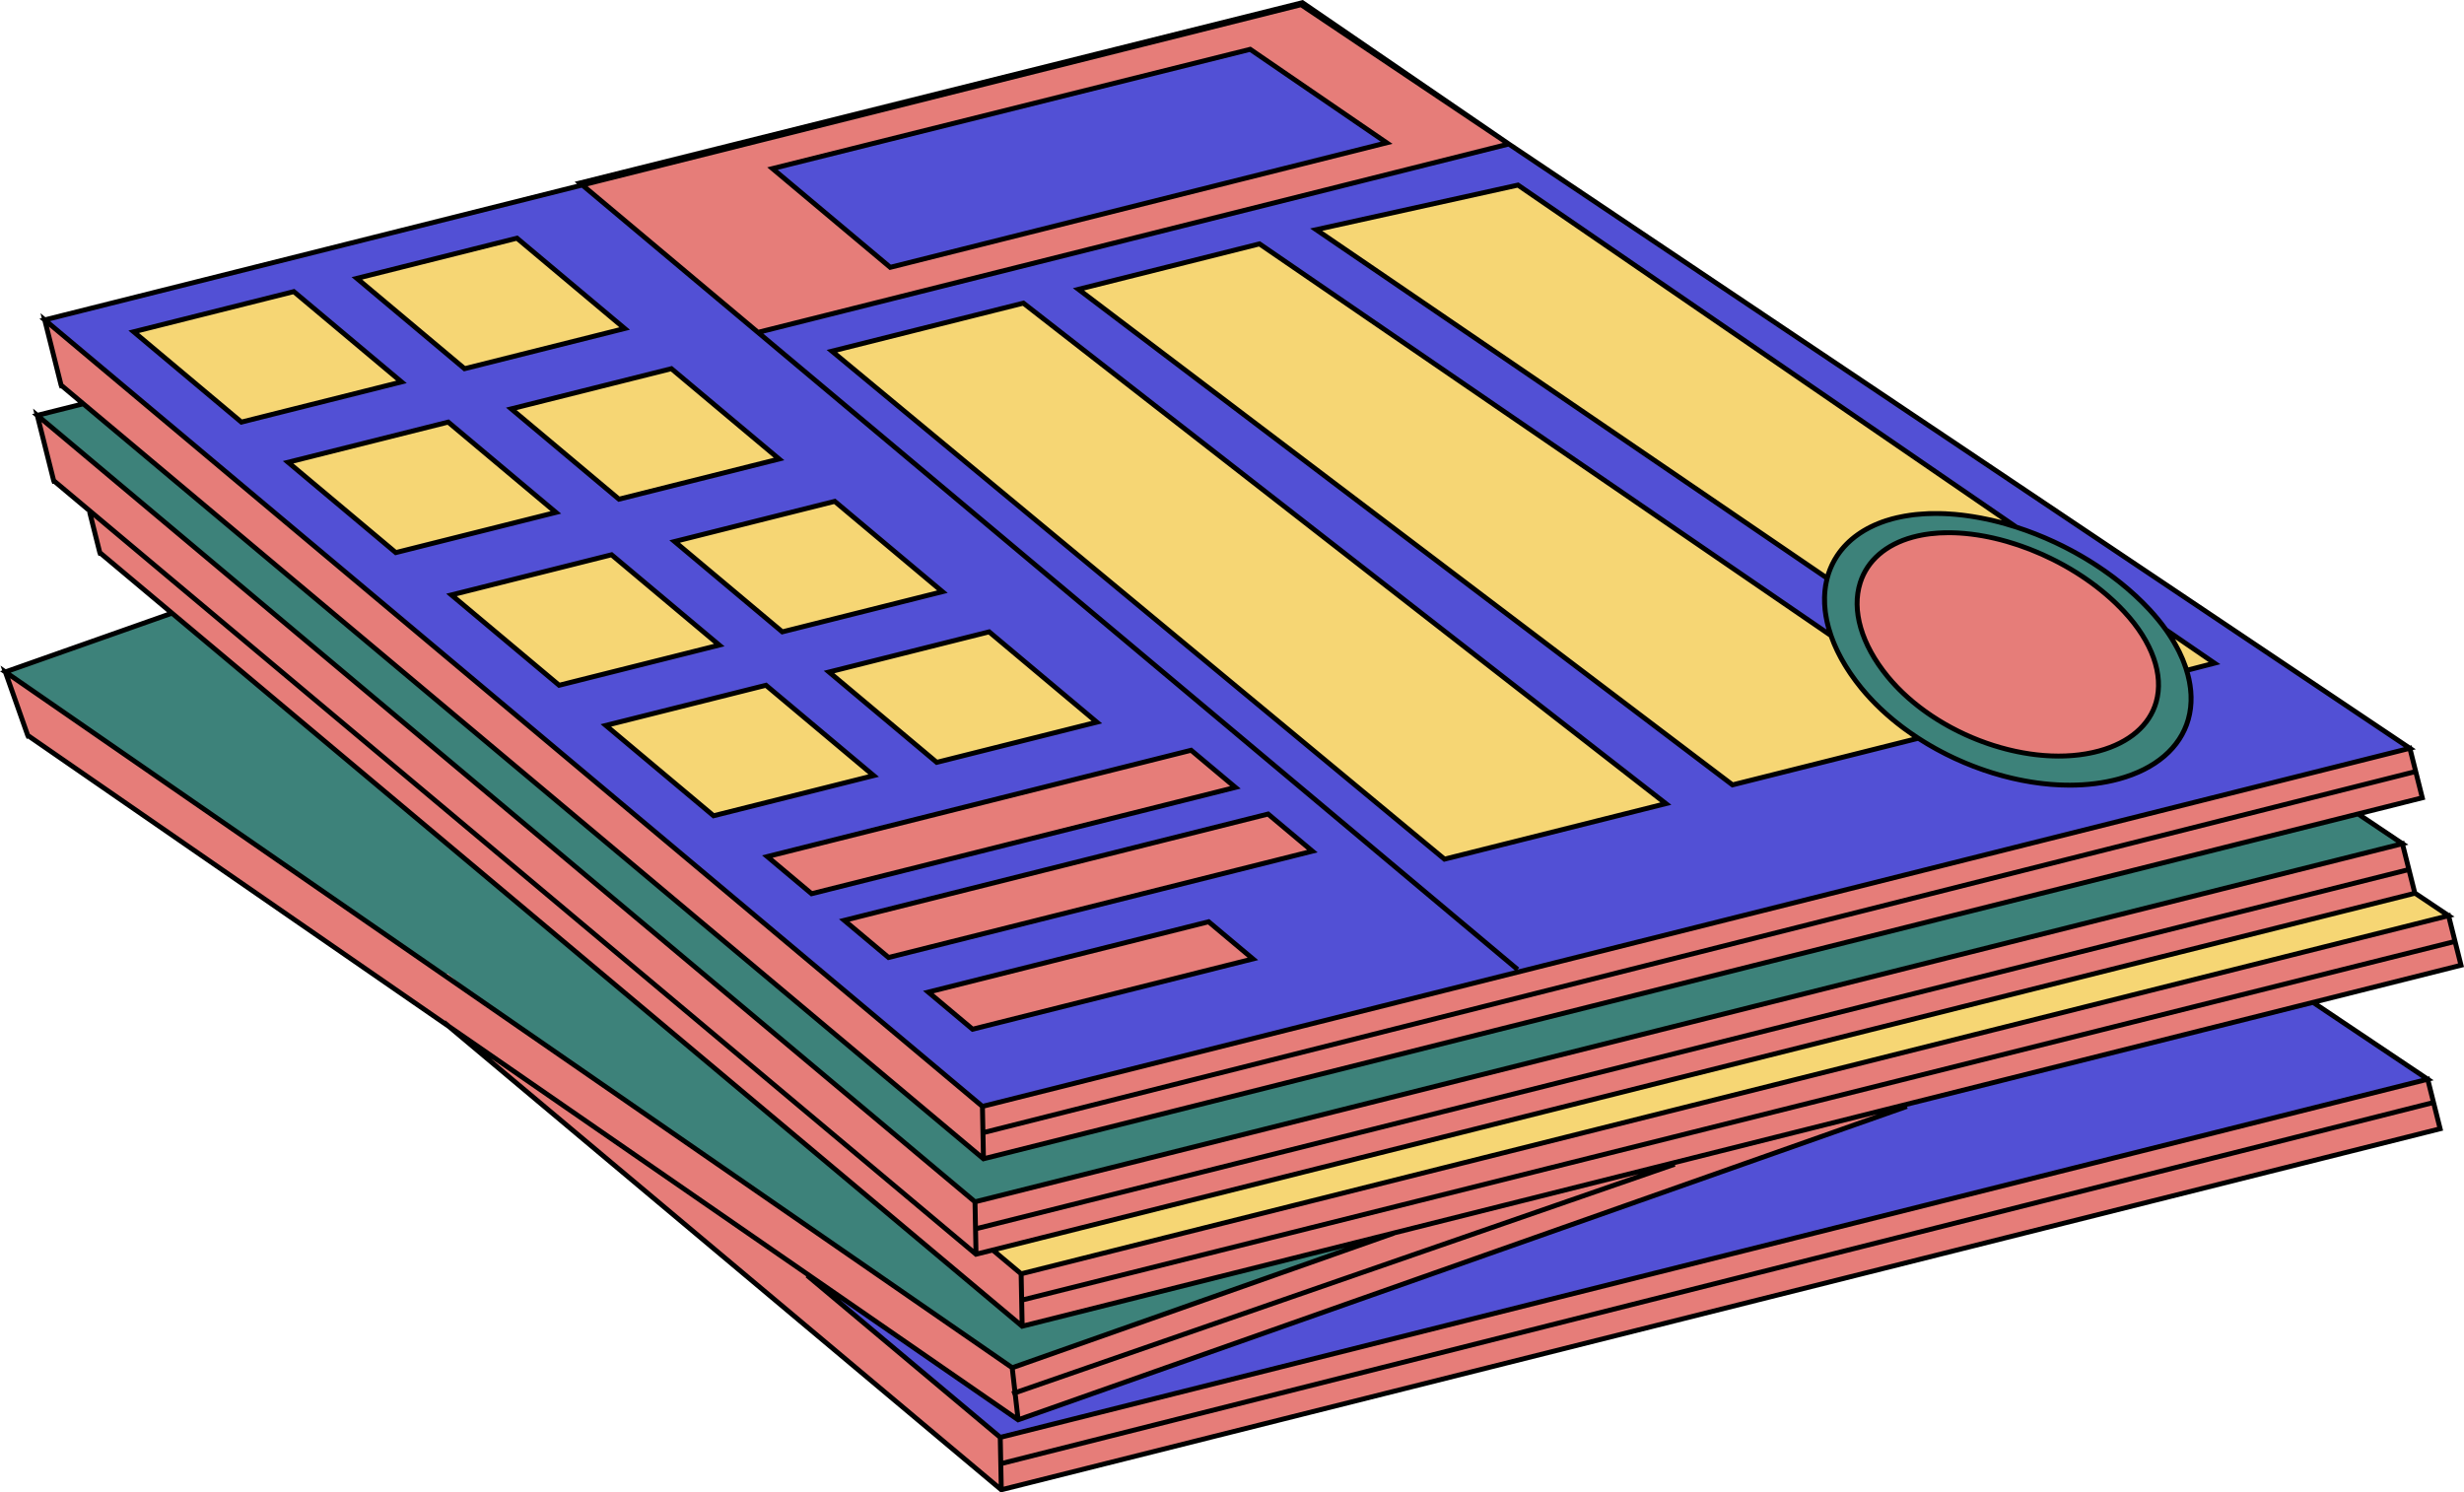 <?xml version="1.0" encoding="UTF-8"?><svg xmlns="http://www.w3.org/2000/svg" xmlns:xlink="http://www.w3.org/1999/xlink" height="302.9" preserveAspectRatio="xMidYMid meet" version="1.0" viewBox="0.0 0.0 500.0 302.9" width="500.0" zoomAndPan="magnify"><g id="change1_1"><path d="M199.356,224.542L9.075,64.925l254.938-63.97l225.002,150.905L199.356,224.542z M391.197,223.043 L206.601,288.15l-44.712-30.902l41.085,34.464l277.707-69.683l11.954-3l-23.263-15.602L391.197,223.043z" fill="#5250D5"/></g><g id="change2_1"><path d="M293.117,174.364l-124.3-103.098l38.849-9.747L338.04,163.092L293.117,174.364z M158.75,128.233 l32.489-8.152l-21.853-18.331l-32.489,8.152L158.75,128.233z M383.932,105.314c7.27-1.986,16.283-1.221,25.184,1.638L308.033,37.562 l-40.952,9.047l103.69,70.736C372.241,111.701,376.699,107.29,383.932,105.314z M449.374,134.588l-9.829-6.747 c1.973,2.769,3.359,5.531,4.181,8.208L449.374,134.588z M389.254,149.832c-4.404-2.861-8.355-6.279-11.521-10.152 c-2.93-3.584-4.977-7.205-6.186-10.696l-115.97-79.488l-36.735,9.219l132.724,100.574L389.254,149.832z M125.602,101.308 l32.489-8.152l-21.853-18.331l-32.489,8.152L125.602,101.308z M59.619,59.18L27.13,67.333l21.853,18.331l32.489-8.152L59.619,59.18z M126.758,66.672L104.905,48.34l-32.489,8.152l21.853,18.331L126.758,66.672z M122.944,147.226l21.853,18.331l32.489-8.152 l-21.853-18.331L122.944,147.226z M200.719,128.233l-32.489,8.152l21.853,18.331l32.489-8.152L200.719,128.233z M90.952,85.664 l-32.489,8.152l21.853,18.332l32.489-8.152L90.952,85.664z M124.1,112.59l-32.489,8.152l21.853,18.331l32.489-8.152L124.1,112.59z M490.02,181.242l0.01,0.041l-288.573,72.41l5.755,4.828l289.661-72.683L490.02,181.242z" fill="#F6D674"/></g><g id="change3_1"><path d="M205.62,257.186l-3.058-2.565l1.771,1.486L205.62,257.186z M201.456,253.693l1.106,0.928L201.456,253.693 l247.762-62.17l-123.576,31.008L201.456,253.693z M34.907,124.441L1.086,136.37l24.06,16.629v0l64.933,44.878l0.149-0.051l0.586-0.2 l5.136,4.309l85.295,58.951L205.4,277.58l77.778-27.432l-75.754,19.009L34.907,124.441z M449.829,191.371L449.829,191.371 L449.829,191.371L449.829,191.371z M478.5,165.186l-278.932,69.991L16.904,81.95l-9.338,2.344L197.846,243.91l93.675-23.505 l184.032-46.178l11.954-3L478.5,165.186z M429.97,158.085c16.792-4.586,19.567-19.972,6.2-34.366 c-13.368-14.393-36.755-22.634-52.238-18.405s-18.258,19.615-6.2,34.366C389.791,154.431,413.179,162.671,429.97,158.085z" fill="#3D827A"/></g><g id="change4_1"><path d="M383.015,137.275c-9.913-12.127-7.631-24.776,5.097-28.252c12.729-3.476,31.955,3.298,42.945,15.131 c10.99,11.833,8.708,24.482-5.097,28.252C412.156,156.176,392.929,149.401,383.015,137.275z M197.356,208.88l56.885-14.274 l-8.983-7.536l-56.885,14.274L197.356,208.88z M153.814,67.457l-36.137-30.313L264.291,0.54l41.876,28.685L153.814,67.457z M156.755,34.212l23.893,20.043l100.733-25.278L253.694,10.01L156.755,34.212z M257.323,165.207l-86,21.58l8.983,7.536l86-21.58 L257.323,165.207z M480.68,222.029l-277.707,69.683l-41.085-34.464l44.712,30.902l184.596-65.107l108.198-27.15l-2.523-10.056 l-289.661,72.683l-5.755-4.828l248.373-62.323l-0.001,0l38.435-9.644l1.767-0.443l-0.01-0.041l-2.513-10.015l-11.954,3 L197.846,243.91L7.566,84.293l3.324,13.246l0.024,0.098l0.071-0.018l7.123,5.975l2.146,8.555l0.025,0.098l0.071-0.018 l187.073,156.927l75.756-19.009l-77.78,27.433l-109.45-75.646l-5.137-4.309l-0.734,0.251l-64.933-44.878l0.001,0.001L1.086,136.37 l4.543,12.879l0.033,0.095l0.069-0.024l85.356,58.993l112.099,94.034l291.972-73.263l-2.523-10.056L480.68,222.029z M12.424,78.268 l0.071-0.018l187.073,156.927l291.972-73.263l-2.523-10.056l-11.954,3l-277.707,69.684L9.075,64.925l3.324,13.246L12.424,78.268z M155.706,173.843l8.983,7.536l86-21.58l-8.983-7.535L155.706,173.843z" fill="#E67D79"/></g><g id="change5_1"><path d="M500,196.255l-2.523-10.056l0.604-0.152l-0.772-0.518l-0.074-0.297l-0.268,0.067l-6.51-4.365l-2.345-9.346l0.604-0.152 l-0.772-0.518l-0.074-0.297l-0.268,0.067l-7.893-5.293l11.953-2.999l0.482-0.122l-2.522-10.054l0.604-0.152l-0.772-0.518 l-0.075-0.297l-0.268,0.067L306.6,28.916L264.573,0.128L264.388,0L117.557,36.658l-0.952,0.238l0.488,0.41L9.2,64.379l-0.982-0.824 l0.253,1.007l-0.464,0.117l0.625,0.524l3.284,13.088l0.216,0.562l0.237-0.058l3.468,2.909l-8.145,2.045l-0.983-0.824l0.253,1.008 l-0.464,0.116l0.625,0.524l3.284,13.088l0.216,0.562l0.236-0.058l6.962,5.84l-0.117,0.029l2.069,8.243l0.219,0.558l0.232-0.058 l13.693,11.487L1.161,135.815l-1.055-0.729l0.345,0.98L0,136.225l0.67,0.463l4.487,12.725l0.267,0.544l0.232-0.082l85.128,58.835 l112.081,94.019l0.195,0.164l292.219-73.324l0.483-0.122l-2.523-10.056l0.604-0.152l-0.772-0.518l-0.075-0.297l-0.268,0.067 l-22.149-14.853l28.938-7.261L500,196.255z M497.578,190.698l-289.774,72.532l-0.086-4.322l288.792-72.465L497.578,190.698z M495.663,185.627l-288.326,72.348l-4.813-4.037l287.449-72.128L495.663,185.627z M489.426,180.921l-290.881,72.99l-0.083-4.127 l289.999-72.708L489.426,180.921z M488.218,176.108l-289.776,72.653l-0.089-4.464l288.792-72.465L488.218,176.108z M489.839,157.183 l1.096,4.369l-290.881,72.99l-0.085-4.27L489.839,157.183z M489.596,156.217L199.948,229.25l-0.086-4.322l288.793-72.464 L489.596,156.217z M307.941,196.781l0.338-0.403L154.886,67.703l151.19-37.939l181.732,121.885L307.941,196.781z M263.92,1.491 l41.036,27.522l-151.02,37.894l-34.702-29.111L263.92,1.491z M118.036,38.097l189.339,158.826l-107.893,27.073L10.144,65.17 L118.036,38.097z M12.843,77.892l-2.91-11.597l188.929,158.482l0.186,9.313L12.843,77.892z M16.78,82.495l182.468,153.063 l0.195,0.163l278.965-69.999l7.891,5.293l-288.327,72.348L8.635,84.539L16.78,82.495z M11.334,97.261l-2.91-11.597l188.928,158.482 l0.186,9.313L11.334,97.261z M20.698,111.872l-1.733-6.908l178.773,149.964l0.194,0.163l3.398-0.853l5.387,4.519l0.185,9.313 L20.698,111.872z M34.805,125.006l172.298,144.532l0.194,0.163l65.643-16.471l-67.467,23.795L2.172,136.515L34.805,125.006z M283.014,250.702l49.521-12.426L206.403,281.99l-0.462-4.071l74.245-26.186v0l2.839-1.001L283.014,250.702z M339.877,236.434 l41.083-10.309l-173.934,61.345l-0.507-4.466l133.468-46.255L339.877,236.434z M90.399,207.086l-0.078,0.092L6.045,148.932 l-3.978-11.278L204.93,277.861l0.507,4.463l-0.201,0.07l0.31,0.894l0.435,3.828L91.385,207.914L90.399,207.086z M99.587,214.793 l64.034,44.256l-0.148,0.177l39.007,32.722l0.186,9.313L99.587,214.793z M493.457,224.353l1.097,4.37l-290.882,72.99l-0.085-4.27 L493.457,224.353z M493.215,223.387L203.566,296.42l-0.086-4.322l288.793-72.464L493.215,223.387z M491.426,218.818l-288.327,72.348 l-32.71-27.439l35.929,24.832l0.209,0.145l180.586-63.692l-0.139-0.396l82.304-20.652L491.426,218.818z M207.909,268.521 l-0.085-4.269l289.997-72.587l0.97,3.866L207.909,268.521z M91.078,85.117L57.391,93.57l22.799,19.124l33.688-8.453L91.078,85.117z M59.535,94.062l31.291-7.852l20.906,17.538l-31.291,7.852L59.535,94.062z M59.744,58.634l-33.687,8.453l22.799,19.124l33.688-8.453 L59.744,58.634z M28.202,67.579l31.29-7.852L80.4,77.266l-31.291,7.852L28.202,67.579z M155.559,138.526l-33.688,8.453 l22.799,19.125l33.688-8.453L155.559,138.526z M124.016,147.472l31.291-7.852l20.907,17.539l-31.292,7.852L124.016,147.472z M251.762,160.045l-9.93-8.328l-86.248,21.641l-0.95,0.239l9.929,8.329l86.249-21.642L251.762,160.045z M164.815,180.832 l-8.036-6.743l84.802-21.278l8.037,6.742L164.815,180.832z M124.226,112.043l-33.688,8.453l22.8,19.124l33.687-8.453 L124.226,112.043z M92.683,120.988l31.291-7.852l20.906,17.538l-31.29,7.852L92.683,120.988z M207.781,60.976l-40.042,10.046 l125.059,103.728l0.195,0.162l46.164-11.584L207.973,61.125L207.781,60.976z M293.24,173.817L169.895,71.512l37.655-9.448 l129.374,100.793L293.24,173.817z M189.957,155.264l33.688-8.453l-22.799-19.124l-33.688,8.453L189.957,155.264z M221.5,146.318 l-31.291,7.852l-20.907-17.538l31.292-7.852L221.5,146.318z M158.623,128.78l33.688-8.453l-22.8-19.125l-33.688,8.453 L158.623,128.78z M190.167,119.835l-31.292,7.852l-20.906-17.539l31.291-7.852L190.167,119.835z M265.844,46.371l104.361,71.193 c-0.753,3.166-0.596,6.624,0.425,10.186L255.86,49.084l-0.186-0.128l-37.965,9.527l133.555,101.204l0.19,0.145l37.736-9.469 c9.281,5.965,20.535,9.482,30.812,9.481c3.521,0,6.93-0.412,10.1-1.277c7.613-2.08,12.735-6.483,14.423-12.401 c0.868-3.041,0.784-6.356-0.182-9.761l6.22-1.608l-10.687-7.335c-0.983-1.375-2.093-2.741-3.34-4.083 c-7.099-7.644-17.034-13.567-27.131-16.835L308.317,37.15l-0.179-0.123L265.844,46.371z M351.677,158.746l-131.702-99.8l35.506-8.91 l115.646,79.266c0.049,0.139,0.109,0.28,0.161,0.419c0.126,0.339,0.253,0.678,0.393,1.017c0.068,0.164,0.145,0.328,0.216,0.493 c0.144,0.33,0.29,0.66,0.446,0.99c0.074,0.155,0.153,0.31,0.23,0.464c0.17,0.342,0.345,0.684,0.529,1.025 c0.079,0.147,0.161,0.293,0.243,0.44c0.196,0.351,0.399,0.701,0.609,1.05c0.085,0.141,0.171,0.282,0.259,0.423 c0.221,0.356,0.451,0.71,0.688,1.064c0.091,0.136,0.18,0.273,0.273,0.409c0.252,0.367,0.515,0.733,0.784,1.098 c0.089,0.121,0.173,0.242,0.264,0.363c0.362,0.481,0.734,0.96,1.125,1.437c0.564,0.691,1.163,1.366,1.779,2.032 c0.089,0.096,0.176,0.194,0.267,0.289c0.606,0.645,1.238,1.277,1.893,1.898c0.083,0.079,0.167,0.156,0.25,0.234 c1.36,1.272,2.818,2.49,4.371,3.651c0.068,0.051,0.134,0.102,0.203,0.152c0.628,0.465,1.267,0.925,1.925,1.371L351.677,158.746z M448.186,134.379l-4.127,1.066c-0.04-0.122-0.091-0.244-0.133-0.365c-0.019-0.055-0.041-0.11-0.06-0.165 c-0.155-0.436-0.322-0.873-0.505-1.31c-0.016-0.038-0.033-0.075-0.049-0.113c-0.192-0.453-0.398-0.905-0.619-1.358 c-0.015-0.031-0.031-0.062-0.046-0.093c-0.225-0.454-0.462-0.908-0.716-1.361c-0.024-0.043-0.05-0.087-0.074-0.13 c-0.16-0.283-0.314-0.567-0.486-0.85L448.186,134.379z M407.029,106.843c10.625,3.043,21.295,9.161,28.775,17.216 c1.27,1.367,2.4,2.757,3.389,4.155c0.386,0.544,0.741,1.091,1.083,1.638c0.154,0.247,0.299,0.493,0.444,0.74 c0.206,0.35,0.401,0.701,0.589,1.051c0.131,0.246,0.268,0.491,0.391,0.737c0.262,0.526,0.504,1.053,0.725,1.579 c0.098,0.232,0.182,0.464,0.271,0.696c0.144,0.373,0.278,0.745,0.401,1.117c1.168,3.545,1.358,6.993,0.466,10.12 c-1.588,5.568-6.462,9.728-13.725,11.711c-12.282,3.352-28.175-0.262-40.443-8.278c-0.448-0.292-0.888-0.59-1.322-0.892 c-0.104-0.073-0.21-0.144-0.314-0.218c-0.416-0.293-0.823-0.591-1.226-0.892c-0.122-0.091-0.246-0.18-0.366-0.272 c-0.366-0.278-0.722-0.561-1.076-0.845c-0.15-0.121-0.303-0.239-0.452-0.361c-0.314-0.258-0.619-0.521-0.924-0.783 c-0.175-0.151-0.353-0.299-0.525-0.451c-0.273-0.242-0.537-0.489-0.803-0.736c-0.19-0.176-0.384-0.349-0.571-0.528 c-0.254-0.243-0.498-0.492-0.745-0.739c-0.185-0.185-0.374-0.366-0.554-0.553c-0.275-0.285-0.54-0.577-0.806-0.867 c-0.141-0.154-0.287-0.304-0.425-0.459c-0.4-0.45-0.79-0.905-1.167-1.366c-0.378-0.463-0.741-0.928-1.092-1.395 c-0.095-0.127-0.184-0.254-0.276-0.381c-0.252-0.344-0.501-0.688-0.738-1.033c-0.101-0.146-0.195-0.292-0.292-0.438 c-0.217-0.325-0.429-0.649-0.632-0.975c-0.101-0.162-0.198-0.324-0.295-0.486c-0.184-0.305-0.363-0.61-0.534-0.916 c-0.102-0.182-0.202-0.364-0.3-0.546c-0.148-0.275-0.291-0.551-0.429-0.826c-0.106-0.213-0.212-0.425-0.313-0.638 c-0.109-0.231-0.212-0.462-0.314-0.693c-0.112-0.252-0.225-0.505-0.328-0.757c-0.07-0.171-0.134-0.342-0.2-0.512 c-0.118-0.305-0.237-0.61-0.343-0.914c-1.457-4.181-1.699-8.233-0.641-11.835c0.049-0.168,0.095-0.337,0.15-0.502 c0.039-0.117,0.083-0.232,0.125-0.348c0.077-0.214,0.155-0.427,0.242-0.636c0.054-0.13,0.112-0.256,0.169-0.384 c0.083-0.186,0.167-0.371,0.258-0.552c0.074-0.147,0.151-0.292,0.23-0.436c0.083-0.153,0.166-0.305,0.254-0.455 c0.097-0.165,0.199-0.327,0.303-0.488c0.078-0.121,0.157-0.242,0.238-0.361c0.123-0.179,0.25-0.356,0.382-0.53 c0.07-0.094,0.142-0.187,0.214-0.279c0.15-0.189,0.304-0.376,0.464-0.558c0.062-0.072,0.125-0.143,0.19-0.213 c0.176-0.194,0.356-0.385,0.543-0.572c0.055-0.055,0.111-0.108,0.167-0.162c0.201-0.194,0.406-0.385,0.619-0.571 c0.049-0.043,0.1-0.085,0.15-0.128c0.223-0.19,0.45-0.376,0.686-0.556c0.048-0.037,0.097-0.072,0.146-0.108 c0.241-0.18,0.486-0.357,0.74-0.527c0.052-0.035,0.105-0.068,0.158-0.103c0.253-0.167,0.511-0.329,0.776-0.486 c0.064-0.038,0.131-0.073,0.196-0.111c0.258-0.148,0.52-0.294,0.79-0.433c0.086-0.044,0.176-0.085,0.264-0.129 c0.254-0.127,0.51-0.252,0.774-0.37c0.124-0.055,0.253-0.106,0.379-0.16c0.235-0.1,0.469-0.201,0.711-0.294 c0.191-0.074,0.391-0.141,0.586-0.21c0.188-0.067,0.371-0.137,0.562-0.199c0.395-0.129,0.796-0.25,1.208-0.363 c0.598-0.163,1.212-0.301,1.833-0.427c0.154-0.031,0.309-0.062,0.464-0.091c0.608-0.113,1.224-0.213,1.852-0.292 c0.117-0.015,0.237-0.024,0.355-0.038c0.535-0.062,1.078-0.11,1.626-0.147c0.191-0.013,0.381-0.027,0.573-0.037 c0.633-0.033,1.272-0.053,1.919-0.056c0.137,0,0.277,0.004,0.415,0.005c0.755,0.005,1.518,0.028,2.29,0.074 c0.078,0.005,0.155,0.006,0.234,0.011c0.821,0.053,1.652,0.134,2.488,0.233c0.141,0.017,0.281,0.031,0.422,0.049 c0.829,0.105,1.665,0.231,2.503,0.378c0.131,0.023,0.262,0.047,0.393,0.071c0.872,0.16,1.748,0.337,2.626,0.541 c0.044,0.01,0.089,0.022,0.133,0.032c0.906,0.212,1.813,0.448,2.722,0.706C406.952,106.822,406.99,106.832,407.029,106.843z M406.241,105.585c-1.391-0.372-2.764-0.668-4.128-0.93c-0.12-0.023-0.239-0.043-0.359-0.066c-0.935-0.173-1.861-0.321-2.779-0.442 c-0.291-0.039-0.581-0.076-0.871-0.109c-0.471-0.054-0.94-0.107-1.405-0.147c-0.641-0.056-1.276-0.095-1.908-0.125 c-0.344-0.015-0.685-0.026-1.025-0.033c-0.69-0.016-1.375-0.021-2.051-0.003c-0.206,0.006-0.408,0.018-0.613,0.027 c-0.646,0.027-1.285,0.07-1.916,0.129c-0.187,0.017-0.375,0.032-0.56,0.052c-0.736,0.08-1.458,0.184-2.169,0.309 c-0.164,0.029-0.325,0.061-0.488,0.093c-0.736,0.142-1.463,0.3-2.169,0.492c-0.424,0.116-0.84,0.24-1.248,0.374 c-4.469,1.458-7.917,3.938-10.108,7.209c-0.014,0.02-0.028,0.039-0.042,0.059c-0.153,0.231-0.296,0.468-0.436,0.706 c-0.048,0.081-0.1,0.16-0.146,0.242c-0.106,0.188-0.203,0.382-0.302,0.574c-0.07,0.137-0.144,0.272-0.21,0.412 c-0.073,0.153-0.137,0.311-0.205,0.467c-0.08,0.184-0.162,0.366-0.235,0.553c-0.051,0.131-0.095,0.266-0.143,0.399 c-0.064,0.179-0.134,0.356-0.193,0.538c-0.01,0.032-0.017,0.065-0.027,0.098c-0.008,0.026-0.019,0.052-0.027,0.078L268.319,46.848 l39.61-8.75L406.241,105.585z M127.83,66.918l-22.799-19.125l-33.688,8.453l22.8,19.125L127.83,66.918z M104.78,48.887 l20.906,17.539l-31.291,7.852L73.488,56.738L104.78,48.887z M282.58,29.19L253.976,9.598L253.79,9.47l-97.156,24.257l-0.952,0.238 l24.841,20.836L282.58,29.19z M253.597,10.55l26.587,18.211l-99.409,24.946l-22.946-19.248L253.597,10.55z M245.383,186.523 L187.3,201.099l9.93,8.328l58.084-14.574L245.383,186.523z M189.445,201.591l55.687-13.974l8.038,6.743l-55.688,13.973 L189.445,201.591z M267.378,172.989l-9.929-8.329L171.2,186.302l-0.95,0.239l9.93,8.328l86.248-21.641L267.378,172.989z M180.432,193.775l-8.037-6.742l84.803-21.279l8.036,6.743L180.432,193.775z M125.477,101.854l33.687-8.453l-22.799-19.124 l-33.688,8.453L125.477,101.854z M157.019,92.909l-31.29,7.852l-20.907-17.538l31.291-7.852L157.019,92.909z M387.981,108.54 c-5.595,1.528-9.49,4.916-10.968,9.539c-1.847,5.775,0.2,12.887,5.615,19.512c8.137,9.954,22.54,16.35,35.141,16.35 c2.902,0,5.711-0.339,8.323-1.053c6.29-1.718,10.523-5.36,11.92-10.257c1.626-5.701-0.775-12.561-6.588-18.817 C420.337,111.877,400.85,105.025,387.981,108.54z M430.692,124.493c5.568,5.996,7.886,12.507,6.358,17.863 c-1.297,4.547-5.282,7.944-11.222,9.566c-13.607,3.715-32.642-2.996-42.427-14.965c-5.196-6.357-7.178-13.128-5.437-18.574 c1.371-4.29,5.022-7.443,10.279-8.879c2.219-0.606,4.638-0.895,7.182-0.895C407.267,108.61,421.752,114.869,430.692,124.493z" fill="inherit"/></g></svg>